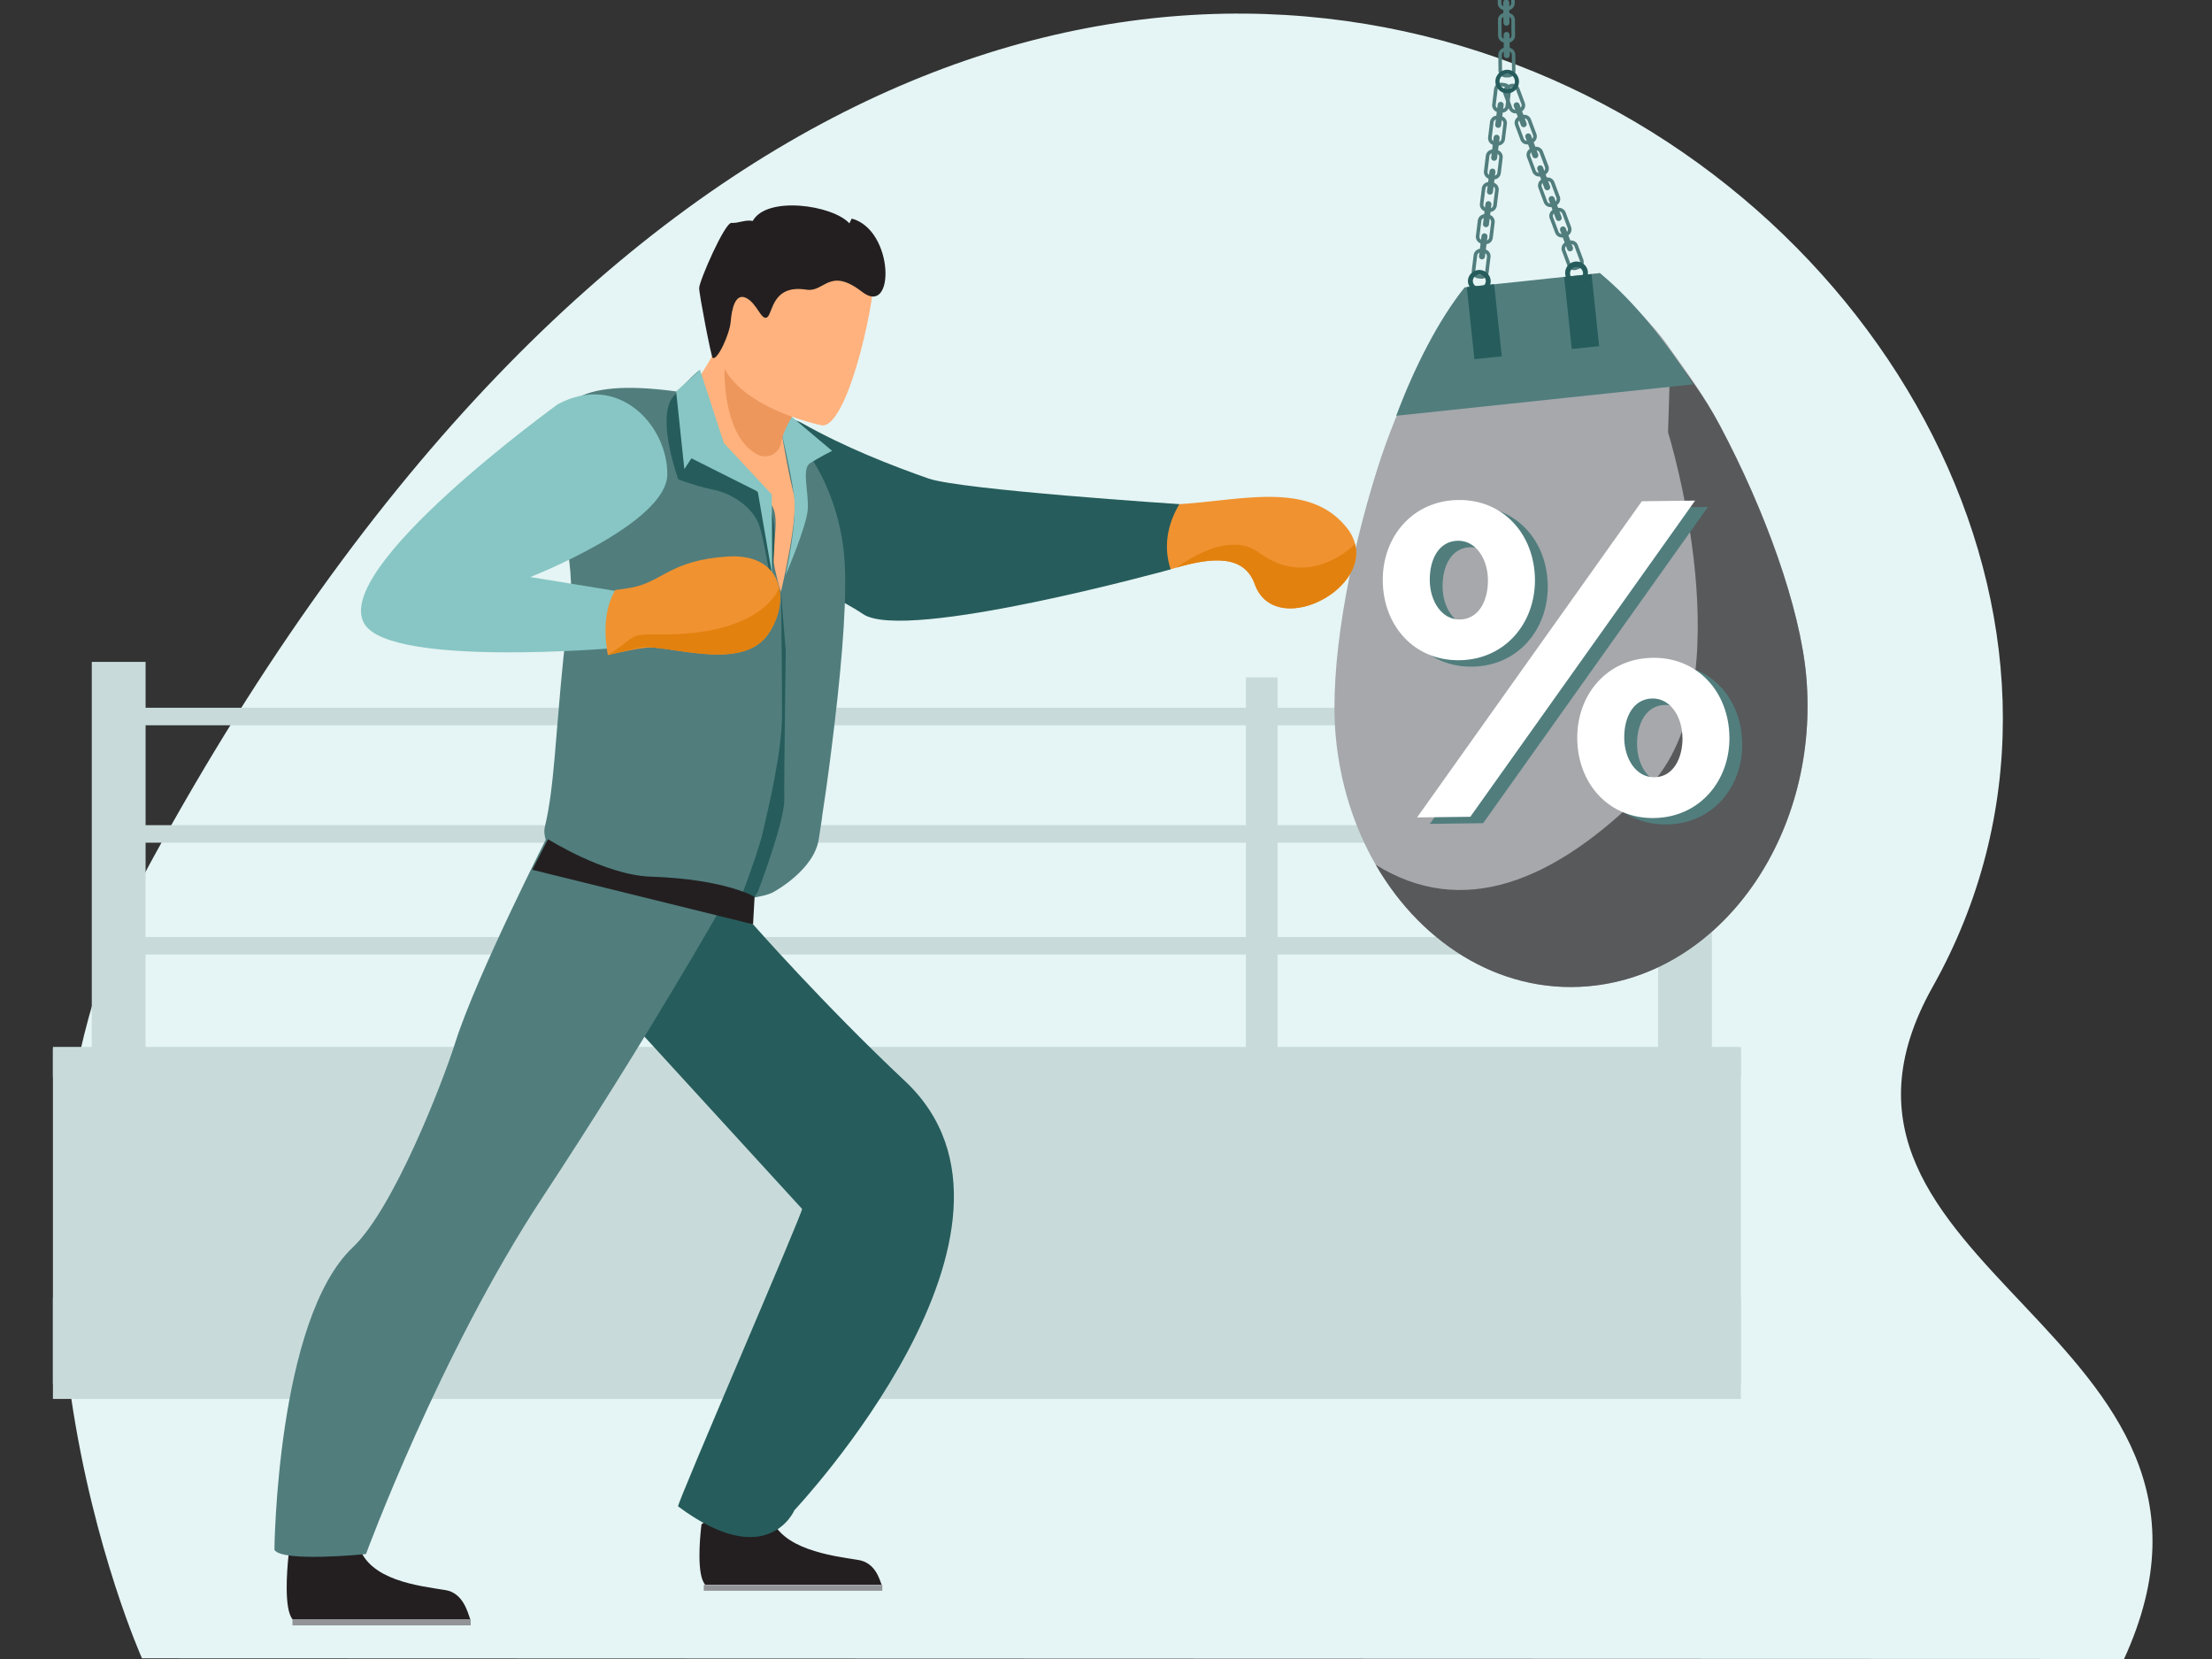 <svg xmlns="http://www.w3.org/2000/svg" xmlns:xlink="http://www.w3.org/1999/xlink" width="1600" height="1200" viewBox="0 0 1600 1200">
  <rect x="0" y="0" width="1600" height="1200" fill="#333333" stroke="none"/>
  <defs>
    <style>
      .cls-1 {
        fill: none;
      }

      .cls-2 {
        fill: #e5f4f4;
      }

      .cls-3 {
        fill: #c8dbda;
      }

      .cls-4 {
        fill: #265c5c;
      }

      .cls-5 {
        fill: #231f20;
      }

      .cls-6 {
        fill: #517d7d;
      }

      .cls-7 {
        fill: #929497;
      }

      .cls-8 {
        fill: #ffb27d;
      }

      .cls-9 {
        fill: #87c6c4;
      }

      .cls-10 {
        fill: #ed975d;
      }

      .cls-11 {
        clip-path: url(#clip-path);
      }

      .cls-12 {
        fill: #a6a8ab;
      }

      .cls-13 {
        fill: #58595b;
      }

      .cls-14 {
        fill: #f09230;
      }

      .cls-15 {
        fill: #e2810e;
      }

      .cls-16 {
        fill: #fff;
      }
    </style>
    <clipPath id="clip-path">
      <rect class="cls-1" x="705.79" width="731.41" height="778.46"/>
    </clipPath>
  </defs>
  <title>Likvidum_illustration</title>
  <g id="background">
    <path class="cls-2" d="M102.7,1199.5s-139.18-310.18,7.63-578.26C744.69-537.15,1677,216.76,1397.91,713.89,1282.85,918.88,1645,963.3,1536.38,1200Z"/>
  </g>
  <g id="illustration">
    <g>
      <rect class="cls-3" x="38.29" y="758.66" width="1220.94" height="242.23"/>
      <rect class="cls-3" x="85.84" y="511.94" width="1113.51" height="12.67"/>
      <rect class="cls-3" x="85.84" y="596.87" width="1113.51" height="12.67"/>
      <rect class="cls-3" x="85.84" y="677.77" width="1113.51" height="12.67"/>
      <rect class="cls-3" x="66.39" y="478.76" width="38.91" height="279.9"/>
      <rect class="cls-3" x="1199.35" y="478.76" width="38.91" height="279.9"/>
      <rect class="cls-3" x="423.06" y="490.01" width="22.92" height="268.65"/>
      <rect class="cls-3" x="901.18" y="490.01" width="22.93" height="268.65"/>
      <rect class="cls-3" x="38.29" y="757.26" width="1220.94" height="21.81"/>
      <rect class="cls-3" x="38.29" y="938.79" width="1220.94" height="73.09"/>
    </g>
    <g>
      <path class="cls-4" d="M502.82,386.23s90.73,37.21,121.43,57.94,222.53-32.34,222.53-32.34l6.34-47.17S695,354.33,671.57,346.11c-26.51-9.3-59.89-22.27-91.24-39.92S507.9,339.62,502.82,386.23Z"/>
      <g>
        <path class="cls-5" d="M637.7,1146.24H510.06c-6.14-7-3.88-32.63-2.95-41,.19-1.69.32-2.67.32-2.67S551,1070.18,557,1095c.18.78.4,1.54.64,2.29,7.55,23.19,43.21,28,62.75,31C633.1,1130.14,636,1142,637.7,1146.24Z"/>
        <path class="cls-5" d="M340.12,1171.19H211.53c-6.18-7.55-3.9-35.39-3-44.49.2-1.83.33-2.9.33-2.9s43.91-35.12,49.94-8.22c.18.84.41,1.66.65,2.48,7.6,25.15,43.16,28.93,62.84,32.12C335.12,1152.25,338.37,1166.55,340.12,1171.19Z"/>
        <path class="cls-4" d="M544.71,668.59S595.93,726.85,654.63,782c112.69,105.89-80,310.36-80,310.36s-19.31,45.53-84.14-2.75c-1.41-1,90.85-213.89,89.66-215.19C522.2,811,395.7,672.87,395.7,672.87l87-28.78Z"/>
        <path class="cls-6" d="M522.58,654.78S469.12,749.59,392.13,866.5c-74,112.43-127.42,257.6-127.42,257.6s-60.62,6.15-66.21-3.06c0,0,1.58-166.78,56.76-218.89C284.36,874.66,319.5,785,329.4,753.87c15.57-49,68.43-152.55,68.43-152.55Z"/>
        <rect class="cls-7" x="211.53" y="1171.19" width="128.94" height="4.48" transform="translate(552.01 2346.87) rotate(-180)"/>
        <rect class="cls-7" x="509.06" y="1146.36" width="129.14" height="4.26" transform="translate(1147.26 2296.99) rotate(-180)"/>
      </g>
      <path class="cls-8" d="M591,345.53c-46.54,6.62-116.81-43.73-116.81-43.73S520.07,278,528.48,214l29.63,33.23,20.12,22.57s-1.92,11-7.67,29.93c-1.51,5-3.29,10.51-5.37,16.53A107.19,107.19,0,0,1,591,345.53Z"/>
      <path class="cls-6" d="M558.94,645.51c-14.59,7.7-73.06,6.44-78.94,4.88-31.05-8-48.65-11.14-76.52-28.64-3.7-2.32-11.41-15.2-9.43-23.4,6.9-28.49,7.61-64.81,13.49-122.67,1.12-10.75,2.55-21.39,4.23-31.81,12.55-77.63-71.87-181,77.31-160.74,3.43.46,19.21,9.38,33.95,19.37,13.62,9.25,28.24,12.44,42.61,12.12l14.69,8c14.54,17.52,27.15,46.43,30.19,78.12,2.6,27-1.09,74.19-6.87,122.81-2.62,22-5.46,44.23-8.73,65.19l-.13.75c-.14,2.1-.52,4.38-.86,6.45q-.84,5.6-1.68,11C588.8,629.3,560.39,644.75,558.94,645.51Z"/>
      <path class="cls-8" d="M565.64,314.62s4.59,27.89,8.56,42.83-9.29,70.45-9.29,70.45-1.1-1.11-4.71-17.75,8.16-41.55-7.71-50.14-36.42-28.72-44.12-42.67-9.28-31.93-9.28-31.93l13-11.44Z"/>
      <path class="cls-4" d="M506.33,267.49s-13.31,13.13-.59,36.95,35,44.31,46.75,55.57,6.82,43.78,6.06,56-5.25-25.8-9.92-37.36-18.5-21.48-32-24.28a182.72,182.72,0,0,1-26-7.69S474,301.2,487.35,286.43C501.91,270.34,506.33,267.49,506.33,267.49Z"/>
      <path class="cls-9" d="M570.56,299.7l31.31,26.41s-9.86,5-16,9-.82,21-1.58,33.22-16.09,47.86-16.09,47.86,8.91-38.76,6-58.78-8.56-42.83-8.56-42.83Z"/>
      <path class="cls-4" d="M564.91,427.9s.92,63.74.74,90.18-9.75,65.75-13.79,83.64-21.78,62.57-21.78,62.57l6.76-2.38,11.33-16.82s19.33-50.72,19.1-66.65S568.34,471,568.34,471Z"/>
      <path class="cls-5" d="M544.71,668.59,385,629.12,396.41,607s41.12,26,74.13,27.09c54.61,1.82,75.27,14.67,75.27,14.67Z"/>
      <path class="cls-9" d="M403.67,292.28S238.15,411.69,263.81,451.61c20,31.15,181.07,17.11,181.07,17.11V427.38l-61.31-10s98.92-38.65,99.11-74.26S447.21,269.16,403.67,292.28Z"/>
      <polygon class="cls-9" points="558.55 415.99 548.11 355.58 500.13 331.52 495 339.28 489.08 283.13 506.33 267.49 523.6 320.49 558.27 357.68 558.55 415.99"/>
      <path class="cls-10" d="M577.94,293.87S567.15,308,565.09,320.06A11.87,11.87,0,0,1,548,328.81c-25.87-13.4-23.91-62.4-23.91-62.4,13.78-1,25.31.67,34.7,4.08Z"/>
      <path class="cls-8" d="M595,307.76s-78.37-15.23-75.71-61.91S514,167.34,562,167.36s67.27,10.08,70.17,25.87S614.53,307.36,595,307.76Z"/>
      <path class="cls-5" d="M515.45,258.84c3.36,2.31,12.34-17,13.09-26.26s3.33-20.92,11.19-17.06,11,16.73,15.16,14,3.38-24,28.41-20c13.25,2.12,16.48-16.82,40.34,1.63s23.33-44.71-7.55-53.06l-1.74,3.43c-12.09-13.19-59.67-20.12-69.86-1.71-5.64-1.05-9.88,1.68-15.46,1.43-4.79-.21-23.11,41.59-23.3,47.07C505.59,212.4,514.44,258.14,515.45,258.84Z"/>
    </g>
    <g class="cls-11">
      <g>
        <path class="cls-12" d="M1154.29,712.81c-64.71,8.13-124.8-27.74-159.19-87.31-15.58-27-25.89-58.81-29-93.63C961.76,482.7,974.56,408,996.33,339c15.46-49.08,39.33-94.9,60.91-127l100-14.5c13,12.57,36.24,34.19,49,52.28,13.6,19.25,25.75,35.26,37.86,58,33,62.1,58,132,62.4,181.21C1316.43,600.85,1248.28,701,1154.29,712.81Z"/>
        <path class="cls-13" d="M1154.29,712.81c-64.71,8.13-124.8-27.74-159.19-87.31,62,38.65,128.54,14,196.67-55.33,71.87-73.14,14.78-257.54,14.78-257.54l1.82-58.48c13.6,19.25,23.61,31,35.72,53.75,33,62.1,58,132,62.4,181.21C1316.43,600.85,1248.28,701,1154.29,712.81Z"/>
        <path class="cls-6" d="M1009.92,300.73,1224.71,278c-20.35-32.21-44.18-61.52-67.52-80.45l-97.8,10.33C1040.68,231.29,1023.33,265,1009.92,300.73Z"/>
        <rect class="cls-4" x="1134.09" y="199.13" width="19.9" height="52.44" transform="translate(2305.43 329.25) rotate(173.97)"/>
        <rect class="cls-4" x="1063.67" y="206.57" width="19.9" height="52.44" transform="translate(2165.76 351.41) rotate(173.97)"/>
        <g>
          <path class="cls-6" d="M1133.74,192.08l-3.9-10.46a5.19,5.19,0,0,1,3-6.66l1.82-.67a5.18,5.18,0,0,1,6.66,3l3.9,10.45a5.19,5.19,0,0,1-3,6.66l-1.82.68A5.19,5.19,0,0,1,1133.74,192.08Zm0-14.69a2.59,2.59,0,0,0-1.52,3.33l3.9,10.45a2.59,2.59,0,0,0,3.33,1.52l1.82-.68a2.59,2.59,0,0,0,1.51-3.33l-3.9-10.45a2.59,2.59,0,0,0-3.33-1.52Z"/>
          <path class="cls-6" d="M1124.93,168.47,1121,158a5.17,5.17,0,0,1,3-6.65l1.82-.68a5.18,5.18,0,0,1,6.66,3l3.9,10.45a5.19,5.19,0,0,1-3,6.66l-1.82.68A5.19,5.19,0,0,1,1124.93,168.47Zm0-14.69a2.6,2.6,0,0,0-1.53,3.33l3.91,10.45a2.59,2.59,0,0,0,3.33,1.52l1.82-.68a2.58,2.58,0,0,0,1.51-3.32l-3.9-10.46a2.59,2.59,0,0,0-3.33-1.52Z"/>
          <path class="cls-6" d="M1136.42,181.67h0a2.17,2.17,0,0,0,1.27-2.78l-5.1-13.68a2.18,2.18,0,0,0-2.79-1.27h0a2.19,2.19,0,0,0-1.27,2.79l5.1,13.67A2.19,2.19,0,0,0,1136.42,181.67Z"/>
          <path class="cls-6" d="M1116.73,146.5l-3.9-10.46a5.19,5.19,0,0,1,3-6.66l1.82-.68a5.2,5.2,0,0,1,6.66,3l3.9,10.46a5.19,5.19,0,0,1-3,6.66l-1.82.68A5.2,5.2,0,0,1,1116.73,146.5Zm0-14.69a2.59,2.59,0,0,0-1.51,3.33l3.9,10.45a2.59,2.59,0,0,0,3.33,1.52l1.81-.68a2.59,2.59,0,0,0,1.52-3.33l-3.9-10.45a2.59,2.59,0,0,0-3.33-1.52Z"/>
          <path class="cls-6" d="M1128.22,159.7h0a2.18,2.18,0,0,0,1.27-2.79l-5.1-13.67a2.17,2.17,0,0,0-2.79-1.27h0a2.17,2.17,0,0,0-1.27,2.78l5.1,13.68A2.19,2.19,0,0,0,1128.22,159.7Z"/>
          <path class="cls-6" d="M1108.44,124.27l-3.9-10.45a5.17,5.17,0,0,1,3-6.66l1.81-.68a5.17,5.17,0,0,1,6.66,3L1120,120a5.17,5.17,0,0,1-3,6.66l-1.81.68A5.18,5.18,0,0,1,1108.44,124.27Zm0-14.69a2.59,2.59,0,0,0-1.52,3.33l3.9,10.45a2.6,2.6,0,0,0,3.33,1.53l1.82-.68a2.6,2.6,0,0,0,1.52-3.33l-3.9-10.46a2.6,2.6,0,0,0-3.33-1.52Z"/>
          <path class="cls-6" d="M1119.92,137.47h0a2.16,2.16,0,0,0,1.27-2.78l-5.1-13.68a2.17,2.17,0,0,0-2.78-1.27h0a2.17,2.17,0,0,0-1.27,2.79l5.1,13.67A2.16,2.16,0,0,0,1119.92,137.47Z"/>
          <path class="cls-6" d="M1099.81,101.16l-3.9-10.46a5.18,5.18,0,0,1,3-6.66l1.81-.68a5.19,5.19,0,0,1,6.66,3l3.91,10.46a5.2,5.2,0,0,1-3,6.66l-1.82.67A5.18,5.18,0,0,1,1099.81,101.16Zm0-14.69a2.6,2.6,0,0,0-1.52,3.33l3.9,10.45a2.59,2.59,0,0,0,3.33,1.52l1.82-.68a2.59,2.59,0,0,0,1.52-3.33L1105,87.31a2.59,2.59,0,0,0-3.33-1.52Z"/>
          <path class="cls-6" d="M1111.3,114.36h0a2.19,2.19,0,0,0,1.27-2.79l-5.1-13.67a2.17,2.17,0,0,0-2.79-1.27h0a2.17,2.17,0,0,0-1.27,2.78l5.1,13.68A2.19,2.19,0,0,0,1111.3,114.36Z"/>
          <path class="cls-6" d="M1091.42,78.68l-3.9-10.46a5.17,5.17,0,0,1,3-6.65l1.82-.68a5.18,5.18,0,0,1,6.66,3l3.9,10.45a5.19,5.19,0,0,1-3,6.66l-1.82.68A5.19,5.19,0,0,1,1091.42,78.68Zm0-14.69a2.59,2.59,0,0,0-1.51,3.33l3.9,10.45a2.6,2.6,0,0,0,3.33,1.53l1.81-.68a2.59,2.59,0,0,0,1.52-3.33l-3.9-10.46a2.59,2.59,0,0,0-3.33-1.52Z"/>
          <path class="cls-6" d="M1102.91,91.88h0a2.18,2.18,0,0,0,1.27-2.78l-5.1-13.68a2.19,2.19,0,0,0-2.79-1.27h0a2.18,2.18,0,0,0-1.27,2.79l5.1,13.67A2.18,2.18,0,0,0,1102.91,91.88Z"/>
        </g>
        <g>
          <path class="cls-6" d="M1071,201.59l-1.93-.24a5.18,5.18,0,0,1-4.5-5.77l1.37-11.07a5.17,5.17,0,0,1,5.77-4.51l1.92.24a5.18,5.18,0,0,1,4.5,5.77l-1.36,11.07A5.18,5.18,0,0,1,1071,201.59Zm.39-19a2.6,2.6,0,0,0-2.89,2.25l-1.36,11.08a2.58,2.58,0,0,0,2.25,2.88l1.92.24a2.6,2.6,0,0,0,2.89-2.25l1.36-11.08a2.58,2.58,0,0,0-2.25-2.88Z"/>
          <path class="cls-6" d="M1074,176.58l-1.92-.24a5.18,5.18,0,0,1-4.51-5.77l1.37-11.08a5.18,5.18,0,0,1,5.77-4.5l1.93.24a5.18,5.18,0,0,1,4.5,5.77l-1.37,11.08A5.18,5.18,0,0,1,1074,176.58Zm.39-19a2.59,2.59,0,0,0-2.88,2.25l-1.37,11.08a2.59,2.59,0,0,0,2.25,2.88l1.93.24a2.6,2.6,0,0,0,2.89-2.25l1.36-11.08a2.57,2.57,0,0,0-2.25-2.88Z"/>
          <path class="cls-6" d="M1071.7,187.58h0a2.18,2.18,0,0,1-1.89-2.41l1.79-14.48a2.18,2.18,0,0,1,2.41-1.89h0a2.18,2.18,0,0,1,1.89,2.42l-1.79,14.48A2.17,2.17,0,0,1,1071.7,187.58Z"/>
          <path class="cls-6" d="M1076.9,153.3l-1.92-.24a5.18,5.18,0,0,1-4.51-5.77l1.37-11.07a5.18,5.18,0,0,1,5.77-4.5l1.93.23a5.18,5.18,0,0,1,4.5,5.77l-1.37,11.08A5.18,5.18,0,0,1,1076.9,153.3Zm.39-19a2.59,2.59,0,0,0-2.88,2.26L1073,147.61a2.59,2.59,0,0,0,2.25,2.88l1.93.24a2.57,2.57,0,0,0,2.88-2.25l1.37-11.07a2.59,2.59,0,0,0-2.25-2.89Z"/>
          <path class="cls-6" d="M1074.57,164.31h0a2.17,2.17,0,0,1-1.88-2.42l1.78-14.48a2.17,2.17,0,0,1,2.41-1.88h0a2.17,2.17,0,0,1,1.89,2.41L1077,162.42A2.18,2.18,0,0,1,1074.57,164.31Z"/>
          <path class="cls-6" d="M1079.81,129.76l-1.93-.24a5.18,5.18,0,0,1-4.5-5.77l1.36-11.08a5.19,5.19,0,0,1,5.78-4.5l1.92.24a5.18,5.18,0,0,1,4.5,5.77l-1.36,11.07A5.18,5.18,0,0,1,1079.81,129.76Zm.39-19a2.6,2.6,0,0,0-2.89,2.25L1076,124.07a2.58,2.58,0,0,0,2.25,2.88l1.92.24a2.6,2.6,0,0,0,2.89-2.25l1.37-11.08a2.59,2.59,0,0,0-2.26-2.88Z"/>
          <path class="cls-6" d="M1077.47,140.76h0a2.16,2.16,0,0,1-1.88-2.41l1.79-14.49a2.17,2.17,0,0,1,2.41-1.88h0a2.17,2.17,0,0,1,1.88,2.42l-1.79,14.48A2.16,2.16,0,0,1,1077.47,140.76Z"/>
          <path class="cls-6" d="M1082.83,105.27l-1.93-.24a5.18,5.18,0,0,1-4.5-5.77l1.37-11.07a5.17,5.17,0,0,1,5.76-4.5l1.93.23a5.18,5.18,0,0,1,4.5,5.77l-1.36,11.08A5.18,5.18,0,0,1,1082.83,105.27Zm.39-19a2.6,2.6,0,0,0-2.89,2.25L1079,99.58a2.57,2.57,0,0,0,2.25,2.88l1.93.24a2.58,2.58,0,0,0,2.88-2.25l1.37-11.07a2.6,2.6,0,0,0-2.26-2.89Z"/>
          <path class="cls-6" d="M1080.49,116.27h0a2.16,2.16,0,0,1-1.88-2.41l1.79-14.48a2.16,2.16,0,0,1,2.41-1.88h0a2.16,2.16,0,0,1,1.88,2.41l-1.78,14.48A2.18,2.18,0,0,1,1080.49,116.27Z"/>
          <path class="cls-6" d="M1085.76,81.46l-1.92-.24a5.18,5.18,0,0,1-4.5-5.77l1.36-11.07a5.19,5.19,0,0,1,5.77-4.51l1.93.24a5.18,5.18,0,0,1,4.5,5.77L1091.54,77A5.19,5.19,0,0,1,1085.76,81.46Zm.4-19a2.6,2.6,0,0,0-2.89,2.26l-1.36,11.07a2.57,2.57,0,0,0,2.25,2.88l1.92.24a2.59,2.59,0,0,0,2.89-2.25l1.36-11.07a2.58,2.58,0,0,0-2.25-2.89Z"/>
          <path class="cls-6" d="M1083.43,92.47h0a2.18,2.18,0,0,1-1.88-2.42l1.78-14.48a2.18,2.18,0,0,1,2.42-1.88h0a2.17,2.17,0,0,1,1.88,2.41l-1.79,14.48A2.18,2.18,0,0,1,1083.43,92.47Z"/>
        </g>
        <path class="cls-6" d="M1091.06,56l-1.94,0a5.19,5.19,0,0,1-5.23-5.12l-.12-11.16a5.19,5.19,0,0,1,5.12-5.23l1.94,0a5.17,5.17,0,0,1,5.23,5.12l.12,11.15A5.17,5.17,0,0,1,1091.06,56Zm-2.14-18.9a2.59,2.59,0,0,0-2.56,2.62l.12,11.16a2.59,2.59,0,0,0,2.61,2.56l2,0a2.6,2.6,0,0,0,2.56-2.62l-.13-11.16a2.59,2.59,0,0,0-2.61-2.56Z"/>
        <path class="cls-6" d="M1090.79,30.84l-1.94,0a5.19,5.19,0,0,1-5.23-5.12l-.12-11.16a5.18,5.18,0,0,1,5.12-5.23l1.94,0a5.18,5.18,0,0,1,5.23,5.12l.12,11.16A5.19,5.19,0,0,1,1090.79,30.84Zm-2.15-18.9a2.6,2.6,0,0,0-2.56,2.61l.13,11.16a2.58,2.58,0,0,0,2.61,2.56l1.94,0a2.59,2.59,0,0,0,2.56-2.62l-.12-11.15a2.59,2.59,0,0,0-2.62-2.56Z"/>
        <path class="cls-6" d="M1089.94,42.06h0a2.18,2.18,0,0,1-2.19-2.15l-.15-14.59a2.17,2.17,0,0,1,2.14-2.19h0a2.17,2.17,0,0,1,2.18,2.15l.16,14.59A2.18,2.18,0,0,1,1089.94,42.06Z"/>
        <path class="cls-6" d="M1090.53,7.39l-1.93,0a5.19,5.19,0,0,1-5.24-5.12l-.12-11.16a5.19,5.19,0,0,1,5.12-5.23l1.94,0A5.17,5.17,0,0,1,1095.53-9l.12,11.15A5.18,5.18,0,0,1,1090.53,7.39Zm-2.14-18.9a2.58,2.58,0,0,0-2.56,2.61L1086,2.26a2.59,2.59,0,0,0,2.62,2.56l1.94,0a2.6,2.6,0,0,0,2.56-2.62L1092.94-9a2.59,2.59,0,0,0-2.61-2.56Z"/>
        <path class="cls-6" d="M1089.69,18.6h0a2.17,2.17,0,0,1-2.19-2.14l-.16-14.59a2.18,2.18,0,0,1,2.14-2.19h0a2.17,2.17,0,0,1,2.19,2.14l.16,14.6A2.16,2.16,0,0,1,1089.69,18.6Z"/>
        <path class="cls-4" d="M1132.13,197.59a8.24,8.24,0,1,1,8.24,8.06A8.17,8.17,0,0,1,1132.13,197.59Zm3.56,0a4.68,4.68,0,1,0,4.68-4.5A4.6,4.6,0,0,0,1135.69,197.59Z"/>
        <path class="cls-4" d="M1069.55,211.28a8.31,8.31,0,0,1-5.65-2.68,8,8,0,0,1-2.09-5.85,8.24,8.24,0,0,1,16.44,1,7.93,7.93,0,0,1-2.76,5.56,8.3,8.3,0,0,1-5.42,2Zm-4.19-8.32a4.39,4.39,0,0,0,1.16,3.24,4.8,4.8,0,0,0,3.24,1.53,4.72,4.72,0,0,0,3.4-1.13,4.37,4.37,0,0,0,1.54-3.08h0a4.6,4.6,0,0,0-4.4-4.78H1070A4.59,4.59,0,0,0,1065.36,203Z"/>
        <path class="cls-4" d="M1081.67,59a8.52,8.52,0,1,1,8.52,8.52A8.53,8.53,0,0,1,1081.67,59Zm3,0a5.55,5.55,0,1,0,5.55-5.55A5.56,5.56,0,0,0,1084.64,59Z"/>
      </g>
    </g>
    <path class="cls-14" d="M439.66,473.8c15.56-3.54,27.55-5.87,32.91-5.41,23.74,2.06,65.93,14.32,82.68-9.19,7.45-10.44,10.66-23.32,8.33-34.18-2.91-13.58-14.55-24-37.5-22.45-41.3,2.71-46.63,18-69,22.41-3.38.67-7.46,1.24-12,1.77C439.73,435.74,435.5,450.52,439.66,473.8Z"/>
    <path class="cls-15" d="M439.66,473.8c29.72-6.88,24.41-6.15,32.91-5.41,23.74,2.06,65.93,14.32,82.68-9.19,7.45-10.44,10.66-23.32,8.33-34.18h0s-10.83,35-87.62,33.86C453.42,458.53,460.86,460.66,439.66,473.8Z"/>
    <path class="cls-14" d="M846.78,411.83c1.31-.42,2.62-.82,3.92-1.2,25.87-7.51,49.18-9.59,56.89,11.89,13.93,38.8,81.47,6.09,72.57-29A31.23,31.23,0,0,0,974,381.56c-27-33.75-75.84-19.62-120.9-16.9C846.81,375.13,840.27,392.14,846.78,411.83Z"/>
    <path class="cls-15" d="M850.7,410.63c25.87-7.51,49.18-9.59,56.89,11.89,13.93,38.8,81.47,6.09,72.57-29-5.27,5.12-35.24,31.58-69.38,6.29C894,387.38,871.05,396.59,850.7,410.63Z"/>
    <g>
      <path class="cls-6" d="M1009.45,424.94c-.4-32.05,21.61-58.23,54.64-58.65,32.69-.41,55,24.89,55.44,57.26.4,31.73-21.61,58.23-54.63,58.65C1032.2,482.61,1009.86,457.31,1009.45,424.94Zm187.41-57.73,38.52-.49L1072.8,595.43l-38.52.49ZM1085.54,424c-.2-15.22-8.78-28.39-21.73-28.22-13.6.17-20.56,13.21-20.36,28.75.19,15.22,8.77,28.38,21.73,28.22C1078.77,452.56,1085.73,439.2,1085.54,424Zm64.59,115.1c-.41-32.05,21.61-58.23,54.63-58.64,32.7-.42,55,24.88,55.44,57.26.4,31.72-21.6,58.23-54.63,58.65C1172.87,596.76,1150.54,571.46,1150.13,539.08Zm76.08-1c-.19-15.22-8.78-28.39-21.73-28.22-13.6.17-20.55,13.21-20.36,28.75.19,15.21,8.78,28.38,21.73,28.22C1219.45,566.71,1226.4,553.34,1226.21,538.13Z"/>
      <path class="cls-16" d="M1000.19,420.31c-.4-32.05,21.61-58.24,54.63-58.65,32.7-.41,55,24.88,55.45,57.26.4,31.73-21.61,58.23-54.63,58.65C1022.94,478,1000.6,452.68,1000.19,420.31Zm187.4-57.74,38.53-.48L1063.54,590.8l-38.53.48Zm-111.32,56.78c-.19-15.22-8.77-28.39-21.72-28.22-13.6.17-20.56,13.21-20.36,28.75.19,15.21,8.77,28.38,21.72,28.22C1069.51,447.93,1076.47,434.56,1076.27,419.35Zm64.6,115.1c-.41-32.05,21.6-58.23,54.63-58.64,32.7-.42,55,24.88,55.44,57.26.4,31.72-21.61,58.23-54.63,58.64C1163.61,592.13,1141.27,566.83,1140.87,534.45Zm76.08-1c-.19-15.21-8.78-28.38-21.73-28.21-13.6.17-20.56,13.21-20.36,28.75.19,15.21,8.78,28.38,21.73,28.22C1210.18,562.08,1217.14,548.71,1217,533.49Z"/>
    </g>
  </g>
</svg>
